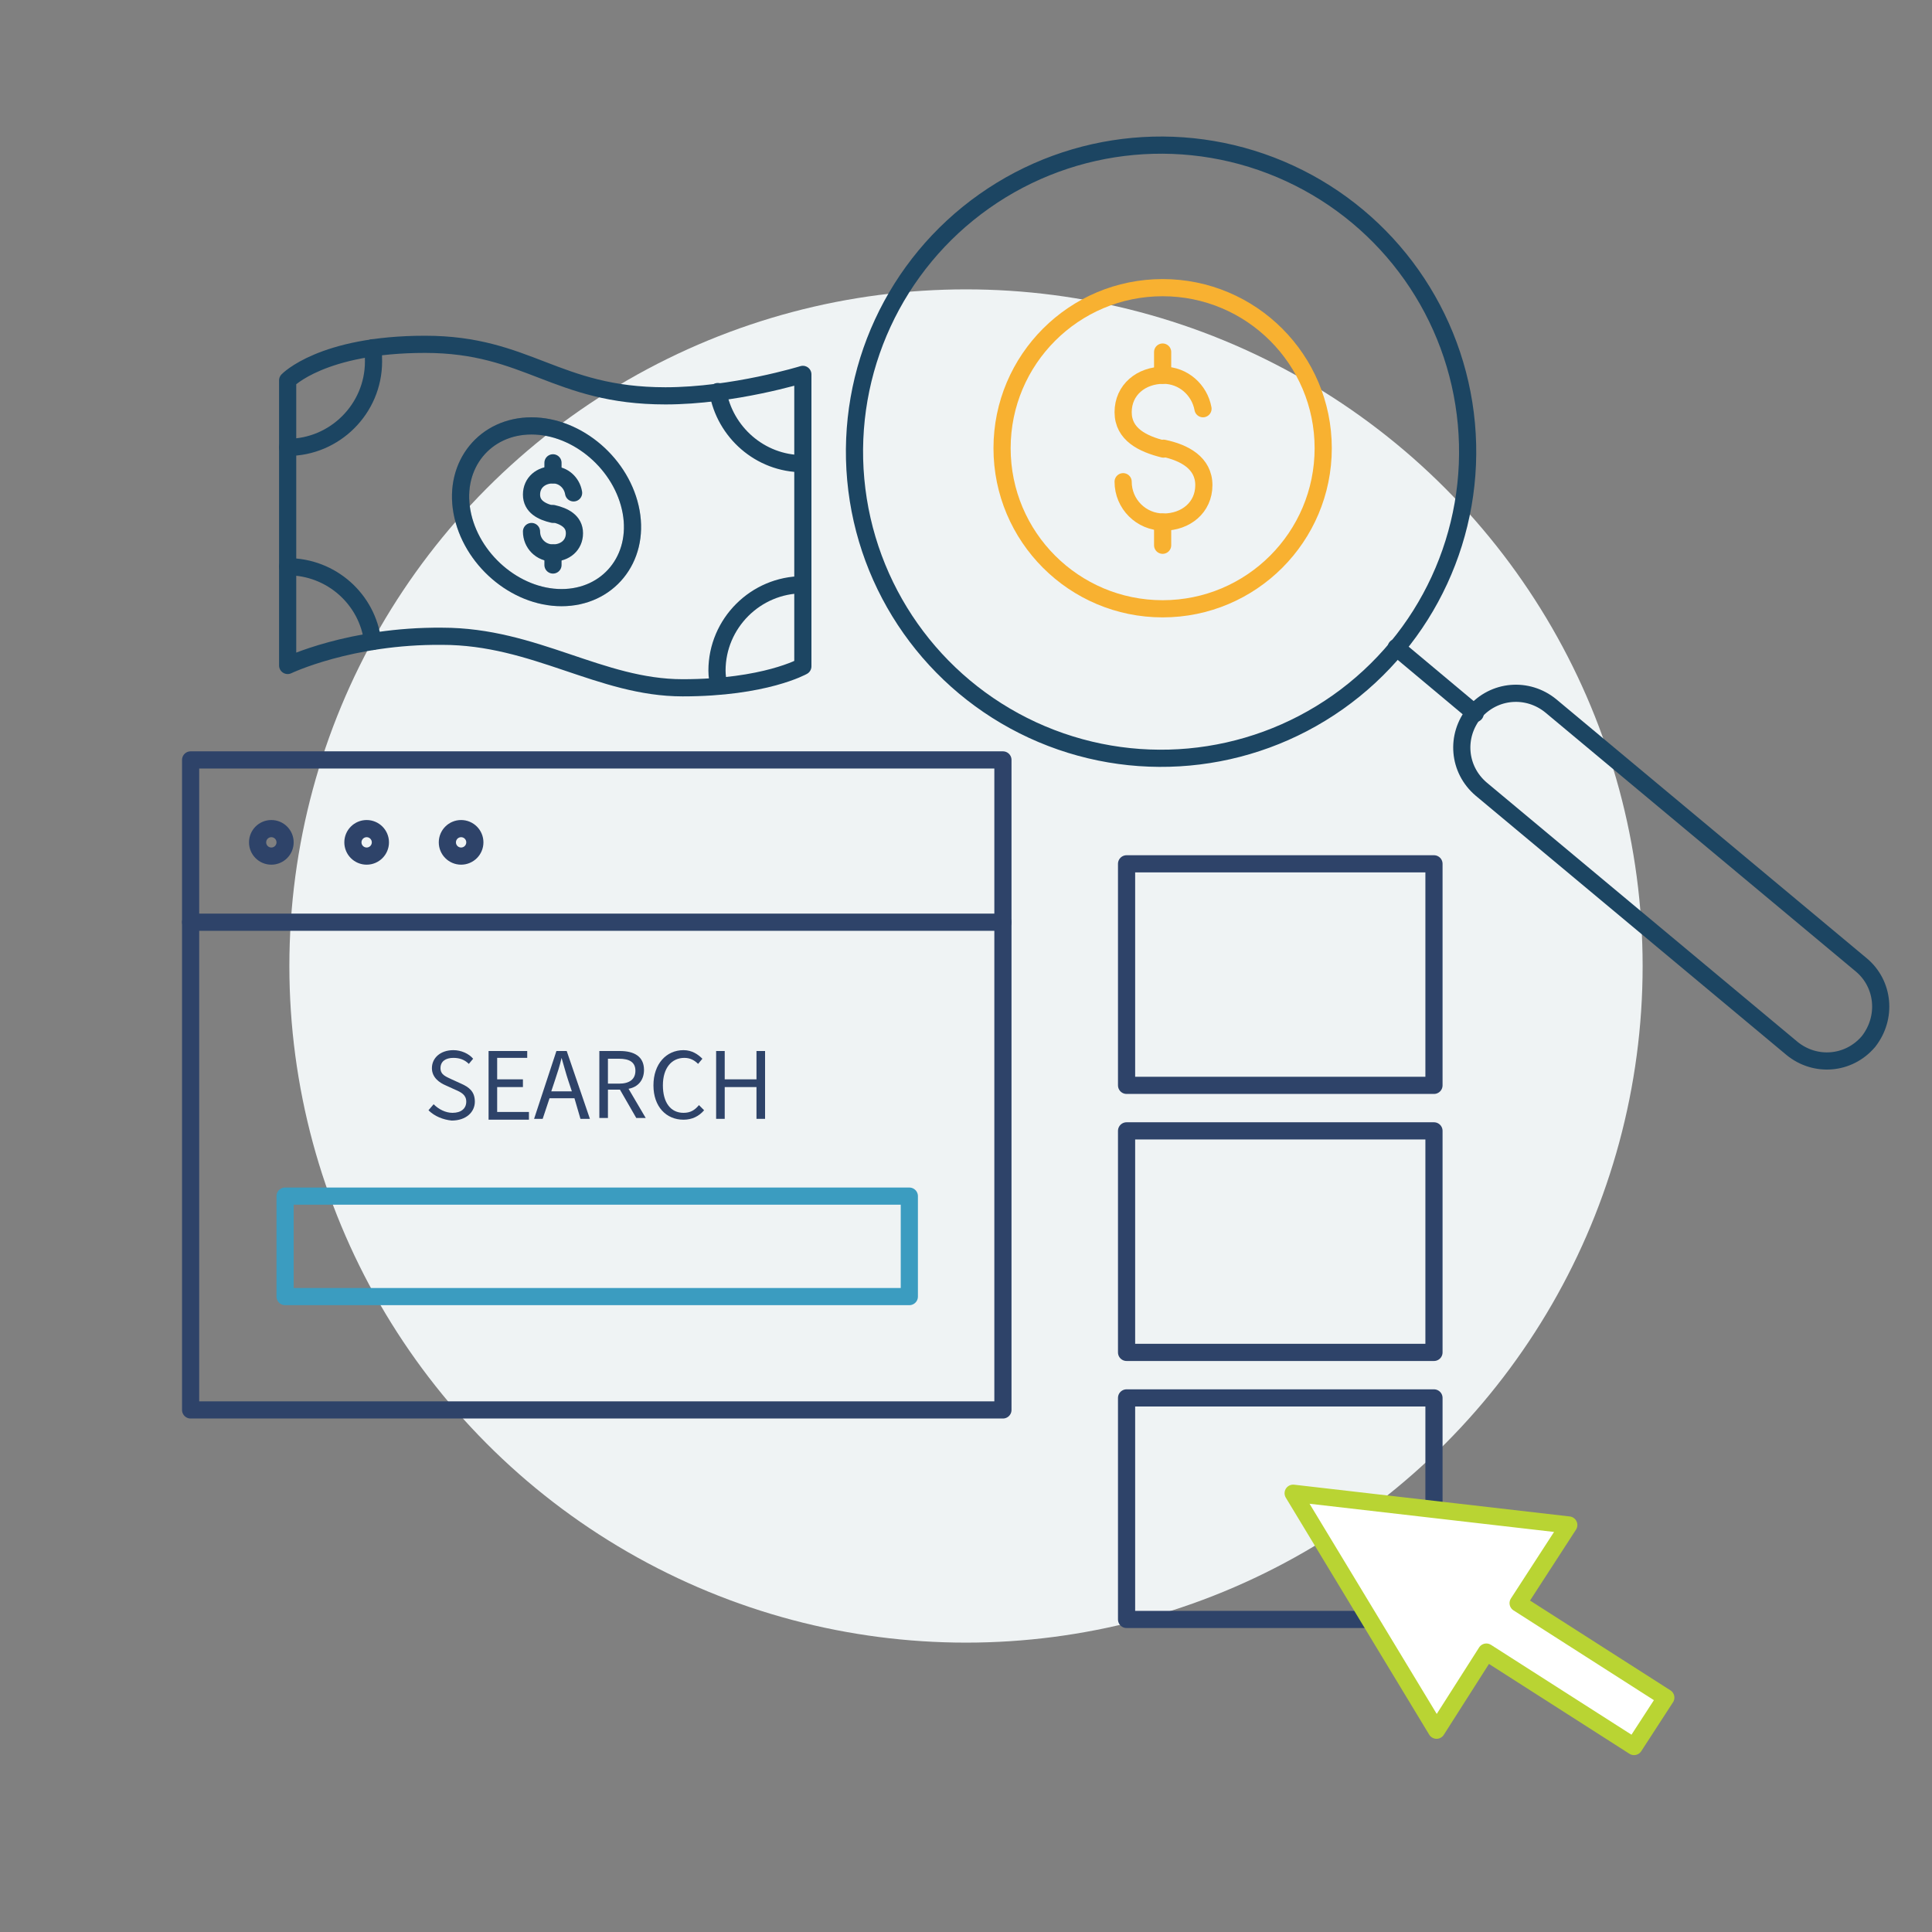 <?xml version="1.0" encoding="utf-8"?>
<!-- Generator: Adobe Illustrator 21.1.0, SVG Export Plug-In . SVG Version: 6.00 Build 0)  -->
<!DOCTYPE svg PUBLIC "-//W3C//DTD SVG 1.1//EN" "http://www.w3.org/Graphics/SVG/1.1/DTD/svg11.dtd">
<svg version="1.1" id="Layer_1" xmlns="http://www.w3.org/2000/svg" xmlns:xlink="http://www.w3.org/1999/xlink" x="0px" y="0px"
	 viewBox="0 0 225 225" style="enable-background:new 0 0 225 225;" xml:space="preserve">
<rect x="0" y="0" width="225" height="225" fill="#808080" stroke="none"/>
<style type="text/css">
	.st0{fill:#EFF3F4;}
	.st1{fill:none;stroke:#F8B131;stroke-width:2;stroke-linecap:round;stroke-linejoin:round;stroke-miterlimit:10;}
	.st2{fill:none;stroke:#1C4562;stroke-width:2;stroke-linecap:round;stroke-linejoin:round;stroke-miterlimit:10;}
	.st3{fill:none;stroke:#2E4369;stroke-width:2;stroke-linecap:round;stroke-linejoin:round;stroke-miterlimit:10;}
	.st4{fill:none;stroke:#3B9CC0;stroke-width:2;stroke-linecap:round;stroke-linejoin:round;stroke-miterlimit:10;}
	.st5{fill:#2E4369;}
	.st6{fill:#FFFFFF;}
	.st7{fill:none;stroke:#B9D433;stroke-width:2;stroke-linecap:round;stroke-linejoin:round;stroke-miterlimit:10;}
	.st8{opacity:0.25;fill:none;stroke:#1C4562;stroke-width:2;stroke-linecap:round;stroke-linejoin:round;stroke-miterlimit:10;}
</style>
<circle class="st0" cx="112.5" cy="112.5" r="78.8"/>
<circle class="st1" cx="135.4" cy="52.2" r="18.7"/>
<g>
	<g>
		<path class="st1" d="M140.1,47.6c-0.4-2.2-2.3-3.9-4.6-3.9c-2.6,0-4.7,1.7-4.7,4.3c0,2.6,2.3,3.7,4.7,4.3"/>
		<path class="st1" d="M130.8,56.1c0,2.6,2.1,4.7,4.7,4.7c2.6,0,4.7-1.7,4.7-4.3c0-2.6-2.3-3.8-4.7-4.3"/>
	</g>
	<line class="st1" x1="135.4" y1="43.7" x2="135.4" y2="41"/>
	<line class="st1" x1="135.4" y1="63.5" x2="135.4" y2="60.8"/>
</g>
<g>
	<g>
		
			<ellipse transform="matrix(0.996 -9.094484e-02 9.094484e-02 0.996 -4.225 12.512)" class="st2" cx="135.2" cy="52.6" rx="35.7" ry="35.7"/>
		<path class="st2" d="M216.8,112.4l-36.2-30.2c-2.7-2.2-6.6-1.9-8.9,0.8c-2.2,2.7-1.9,6.6,0.8,8.9l36.2,30.2
			c2.7,2.2,6.6,1.9,8.9-0.8C219.8,118.5,219.4,114.6,216.8,112.4z"/>
		<line class="st2" x1="171.8" y1="83.1" x2="162.6" y2="75.4"/>
	</g>
</g>
<g>
	<g>
		<rect x="22.2" y="88.5" class="st3" width="94.6" height="18.9"/>
		<polyline class="st3" points="22.2,107.4 22.2,164.2 116.8,164.2 116.8,107.4 		"/>
		<circle class="st3" cx="31.6" cy="98.1" r="1.6"/>
		<circle class="st3" cx="42.7" cy="98.1" r="1.6"/>
		<circle class="st3" cx="53.7" cy="98.1" r="1.6"/>
	</g>
	<rect x="33.2" y="139.3" class="st4" width="72.7" height="11.7"/>
	<g>
		<path class="st5" d="M49.9,129.3l0.6-0.7c0.6,0.6,1.4,1,2.2,1c1,0,1.6-0.5,1.6-1.3c0-0.8-0.6-1.1-1.3-1.4l-1.1-0.5
			c-0.7-0.3-1.6-0.9-1.6-2c0-1.2,1-2.1,2.5-2.1c0.9,0,1.8,0.4,2.3,1l-0.5,0.6c-0.5-0.5-1.1-0.7-1.8-0.7c-0.9,0-1.5,0.4-1.5,1.2
			c0,0.8,0.7,1,1.3,1.3l1.1,0.5c0.9,0.4,1.6,0.9,1.6,2.1c0,1.2-1,2.2-2.7,2.2C51.6,130.4,50.6,130,49.9,129.3z"/>
		<path class="st5" d="M56.9,122.4h4.5v0.8h-3.5v2.5h3v0.9h-3v2.9h3.7v0.9h-4.7V122.4z"/>
		<path class="st5" d="M64.8,122.4H66l2.7,7.9h-1.1l-0.7-2.4h-2.9l-0.8,2.4h-1L64.8,122.4z M64.2,127.1h2.4l-0.4-1.2
			c-0.3-0.9-0.5-1.7-0.8-2.7h0c-0.2,0.9-0.5,1.8-0.8,2.7L64.2,127.1z"/>
		<path class="st5" d="M69.7,122.4h2.5c1.6,0,2.8,0.6,2.8,2.2c0,1.2-0.7,2-1.8,2.2l2,3.4h-1.1l-1.9-3.3h-1.4v3.3h-1V122.4z
			 M72.1,126.2c1.2,0,1.9-0.5,1.9-1.5c0-1-0.7-1.4-1.9-1.4h-1.3v2.9H72.1z"/>
		<path class="st5" d="M76.1,126.4c0-2.5,1.5-4.1,3.5-4.1c1,0,1.7,0.5,2.2,1l-0.5,0.6c-0.4-0.4-0.9-0.7-1.6-0.7
			c-1.5,0-2.5,1.2-2.5,3.2c0,2,0.9,3.2,2.4,3.2c0.8,0,1.3-0.3,1.8-0.9l0.6,0.6c-0.6,0.7-1.4,1.1-2.4,1.1
			C77.6,130.4,76.1,128.9,76.1,126.4z"/>
		<path class="st5" d="M83.4,122.4h1v3.3h3.7v-3.3h1v7.9h-1v-3.7h-3.7v3.7h-1V122.4z"/>
	</g>
</g>
<g>
	<rect x="131.2" y="100.6" class="st3" width="35.8" height="25.8"/>
	<rect x="131.2" y="131.7" class="st3" width="35.8" height="25.8"/>
	<rect x="131.2" y="162.8" class="st3" width="35.8" height="25.8"/>
	<g>
		<g>
			<g>
				<polygon class="st6" points="194,197.7 176.8,186.7 182.7,177.6 150.6,173.9 167.3,201.5 173.1,192.4 190.3,203.4 				"/>
			</g>
		</g>
		<g>
			<g>
				<polygon class="st7" points="194,197.7 176.8,186.7 182.7,177.6 150.6,173.9 167.3,201.5 173.1,192.4 190.3,203.4 				"/>
			</g>
		</g>
	</g>
</g>
<g>
	<g>
		<g>
			<path class="st8" d="M73.5,59.6c1,5.5-2.7,10-8.1,10s-10.6-4.5-11.6-10c-1-5.5,2.7-10,8.1-10C67.3,49.6,72.5,54.1,73.5,59.6z"/>
		</g>
		<g>
			<path class="st2" d="M33.5,77.5V44.3c0,0,4-4.2,16-4.2c12,0,15.2,6,28,6c7.9,0,16-2.5,16-2.5v34c0,0-4.4,2.5-14,2.5
				c-9.6,0-17.2-6-28-6C40.8,74,33.5,77.5,33.5,77.5z"/>
			<path class="st2" d="M73.5,59.6c1,5.5-2.7,10-8.1,10s-10.6-4.5-11.6-10c-1-5.5,2.7-10,8.1-10C67.3,49.6,72.5,54.1,73.5,59.6z"/>
			<path class="st2" d="M43.4,40.5c0.1,0.5,0.1,1,0.1,1.6c0,5.5-4.5,10-10,10"/>
			<path class="st2" d="M33.5,66c5.1,0,9.3,3.8,9.9,8.7"/>
			<path class="st2" d="M93.5,54c-5,0-9.1-3.7-9.9-8.4"/>
			<path class="st2" d="M83.7,79.9c-0.1-0.6-0.2-1.2-0.2-1.8c0-5.5,4.5-10,10-10"/>
		</g>
	</g>
	<g>
		<g>
			<path class="st2" d="M66.8,57.4c-0.2-1.2-1.2-2.1-2.4-2.1c-1.4,0-2.5,0.9-2.5,2.3c0,1.4,1.2,2,2.5,2.3"/>
			<path class="st2" d="M61.9,61.9c0,1.4,1.1,2.5,2.5,2.5c1.4,0,2.5-0.9,2.5-2.3c0-1.4-1.2-2-2.5-2.3"/>
		</g>
		<line class="st2" x1="64.4" y1="55.3" x2="64.4" y2="53.9"/>
		<line class="st2" x1="64.4" y1="65.8" x2="64.4" y2="64.4"/>
	</g>
</g>
</svg>

